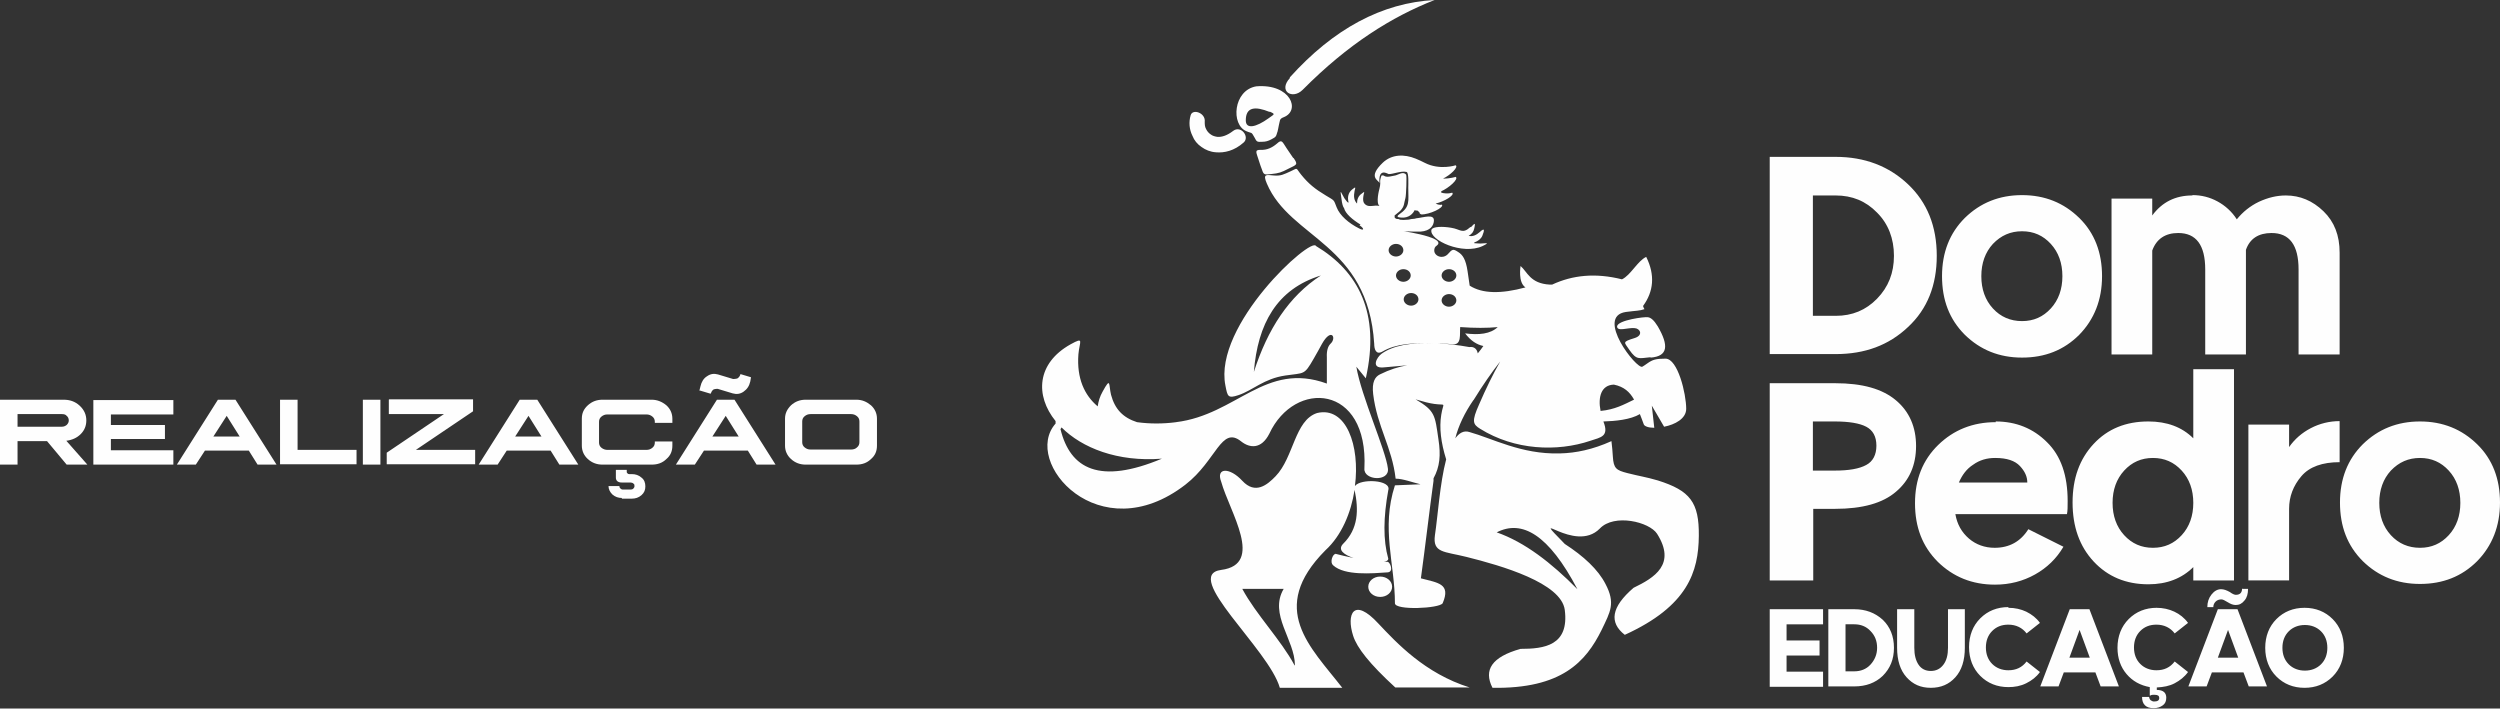 <?xml version="1.0" encoding="UTF-8"?> <svg xmlns="http://www.w3.org/2000/svg" id="Camada_2" data-name="Camada 2" viewBox="0 0 71.24 20.19"><rect x="0" y="0" width="71.24" height="20.19" fill="#333333" stroke="none"/><defs><style> .cls-1 { fill-rule: evenodd; } .cls-1, .cls-2 { fill: #fefefe; } </style></defs><g id="Camada_1-2" data-name="Camada 1"><path class="cls-2" d="M23.1,11.8h1.15c.07,0,.12.02.17.06.05.04.07.09.07.15v.59c0,.06-.02.11-.07.15-.04.04-.1.06-.17.06h-1.15c-.07,0-.12-.02-.17-.06-.05-.04-.07-.09-.07-.15v-.59c0-.06.02-.11.07-.15.05-.04.1-.06.17-.06M22.96,11.39c-.16,0-.3.05-.42.16-.11.11-.17.23-.17.38v.77c0,.15.06.28.17.38.12.11.26.16.42.16h1.44c.17,0,.31-.05.42-.16.12-.1.17-.23.17-.38v-.77c0-.15-.06-.28-.17-.38-.12-.1-.25-.16-.42-.16h-1.44ZM19.93,11.13l.03-.12c.03-.13.09-.23.19-.29.1-.07.2-.08.31-.05l.43.13s.09,0,.13-.02c.04-.03.07-.07.08-.12l.3.09-.02.12c-.03.13-.09.22-.19.29-.1.07-.2.08-.31.05l-.43-.13s-.08,0-.12.02c-.04.03-.06.07-.08.12l-.3-.09ZM20.68,11.85l.37.59h-.75l.38-.59ZM20.43,11.39l-1.17,1.85h.54l.26-.4h1.25l.25.4h.54l-1.17-1.85h-.5ZM17.72,14.19c-.1,0-.19-.03-.27-.1-.07-.07-.11-.15-.11-.24h0s.31,0,.31,0h0s0,.05.03.07c.02.02.04.03.07.03h.22s.06,0,.08-.03c.02-.02.03-.04.03-.07,0-.03,0-.05-.03-.07-.02-.02-.05-.03-.08-.03h-.25c-.11,0-.17-.05-.17-.14v-.22h.31v.07s.02.05.07.05h.07c.11,0,.2.03.28.1.08.06.11.15.11.25,0,.1-.03.18-.11.25-.08.07-.17.1-.28.1h-.28ZM17.17,11.39c-.16,0-.3.05-.42.16-.12.11-.17.23-.17.38v.77c0,.15.06.28.17.38.12.11.26.16.42.16h1.4c.17,0,.31-.05.42-.16.12-.1.17-.23.17-.38v-.12h-.5v.03c0,.06-.02.11-.07.15-.05.04-.1.06-.17.06h-1.11c-.06,0-.12-.02-.17-.06-.05-.04-.07-.09-.07-.15v-.59c0-.06.02-.11.07-.15.05-.04.1-.06.17-.06h1.11c.07,0,.12.02.17.06.05.04.07.09.07.15v.03h.5v-.12c0-.15-.06-.28-.17-.38-.12-.1-.26-.16-.42-.16h-1.4ZM15.06,11.85l.37.59h-.75l.38-.59ZM14.81,11.39l-1.17,1.85h.54l.26-.4h1.25l.25.4h.54l-1.17-1.85h-.5ZM11.08,11.39v.41h1.57l-1.63,1.1v.33h2.52v-.41h-1.69l1.63-1.1v-.34h-2.39ZM10.34,11.39v1.85h.5v-1.85h-.5ZM7.98,13.24v-1.85h.5v1.43h1.68v.41h-2.18ZM6.46,11.85l.37.59h-.75l.38-.59ZM6.21,11.39l-1.17,1.85h.54l.26-.4h1.25l.25.4h.54l-1.17-1.85h-.5ZM2.66,11.39v1.85h2.28v-.41h-1.78v-.32h1.54v-.4h-1.54v-.3h1.78v-.41h-2.28ZM.5,11.8h1.26c.06,0,.11.01.14.05.04.03.06.08.06.13,0,.05-.02.09-.06.13-.04.03-.08.05-.14.05H.5v-.36ZM0,11.39v1.85h.5v-.67h.84l.56.67h.59l-.6-.68c.16-.02.3-.08.41-.19.11-.11.16-.24.16-.39,0-.16-.06-.3-.19-.42-.13-.12-.28-.17-.46-.17H0Z"></path><path class="cls-1" d="M36.89,18.96c-.39-.73-1.1-1.45-1.49-2.18h1.18c-.43.73.32,1.45.32,2.18M38.56,18.12c.11.34.46.79,1.2,1.47h2.12c-1.28-.4-2.09-1.28-2.6-1.82-.71-.77-.92-.27-.72.35ZM39.78,6.95c.12,0,.21.08.21.18s-.1.18-.21.18-.21-.08-.21-.18.1-.18.21-.18ZM39.99,7.67c.12,0,.21.08.21.18s-.1.18-.21.18-.21-.08-.21-.18.1-.18.21-.18ZM40.21,8.35c.12,0,.21.08.21.18s-.1.18-.21.18-.21-.08-.21-.18.1-.18.21-.18ZM41.29,7.67c.12,0,.21.08.21.18s-.1.18-.21.18-.21-.08-.21-.18.1-.18.21-.18ZM41.29,8.38c.12,0,.21.08.21.18s-.1.18-.21.18-.21-.08-.21-.18.1-.18.21-.18ZM39.33,16.43c.19,0,.34.13.34.29s-.15.29-.34.29-.34-.13-.34-.29.15-.29.34-.29ZM41.92,6.47c.08-.08.14-.17.09.04-.02.1-.07.16-.16.21h0c.11.03.22-.02.32-.11.15-.14.13-.04.07.11-.04.09-.12.15-.23.19,0,0,0,.01,0,.02.04,0,.1.01.17.01.12,0,.32-.05.07.07-.57.27-1.53-.17-1.46-.46.03-.1.33-.1.56-.06.27.04.32.19.55-.02ZM39.4,4.64c.26-.25.62-.25.94-.12.1.04.18.08.26.12h0c.43.22.88.07.88.07.09.05-.15.28-.36.38.21,0,.36-.05.36-.05.1.06-.2.32-.41.41,0,.01,0,.03,0,.04.19.05.31,0,.31,0,.09.07-.24.26-.47.31h0c.12.06.18.03.18.03.07.09-.37.29-.59.28h0s-.06-.02-.05-.06c-.02-.02-.05-.04-.06-.05-.03,0-.05,0-.08-.01-.04.09-.16.23-.38.21,0,0-.19,0-.06-.09.32-.22.26-.37.26-.76,0-.08.02-.44-.05-.45-.15-.04-.4.07-.51.06-.02,0-.3-.2-.26.26-.02-.09-.35-.16.1-.59ZM42.68,9.32c-.21.2-.54.23-.93.18.16.21.33.32.52.36-.05.07-.1.14-.16.21-.02-.12-.1-.2-.24-.18-.33-.06-.62-.09-.89-.11.13,0,.27.02.41.03.27.03.2-.29.22-.49.41.03.77.03,1.08,0ZM42.65,15.17c.72-.37,1.48.06,2.3,1.62-.74-.75-1.5-1.34-2.3-1.62ZM46.56,11.39c-.29.14-.54.28-.95.32-.08-.4.02-.74.38-.75.29.06.45.21.57.42ZM47.03,10.18c-.33.03-.39.09-.6-.21-.14-.22-.23-.22.16-.34.24-.08.15-.27-.01-.28-.19-.02-.5.11-.5-.05.02-.18.8-.28.88-.26.08.01.17.08.28.26.32.55.29.85-.2.89ZM30.25,12.18c.58.58,1.59.99,2.86.89-1.77.74-2.61.3-2.89-.84l.03-.05ZM37.64,7.85c-1.26.39-1.8,1.38-1.91,2.75.39-1.22,1-2.16,1.91-2.75ZM38.05,15.78c.15.04.33.08.52.12-.27-.09-.46-.23-.3-.4.44-.43.45-.97.33-1.54h0c-.1.65-.37,1.3-.83,1.72-1.66,1.67-.42,2.76.48,3.92h-1.78c-.31-1.1-2.81-3.21-1.67-3.36,1.24-.16.24-1.65,0-2.51-.16-.41.24-.42.6-.03.37.4.71.12.95-.13.52-.54.54-1.59,1.18-1.8.83-.2,1.23.93,1.08,2.08.16-.22,1.05-.18.95.12-.14.77-.15,1.42,0,1.95,0,.05-.05.08-.13.09.04,0,.08,0,.11,0,.07,0,.19.29,0,.3-.43.03-1.22.1-1.55-.2-.11-.1,0-.33.06-.32ZM36.85,4.5c-.06-.08-.11-.17-.19-.28-.12-.18-.13-.26-.27-.13-.14.12-.29.19-.47.18-.18,0-.12.07-.05.3.04.13.06.18.09.26.05.16.08.15.26.13.22-.02.3-.05.49-.15.24-.12.29-.11.15-.31ZM36.18,3.19c-.42-.17-.68-.14-.68.24,0,.26.29.2.65-.06.16-.12.21-.11.03-.19ZM36.4,3.77c.01-.06.03-.11.04-.19.04-.15.01-.19.14-.24.49-.19.2-.96-.78-.88-.66.11-.73,1.1-.28,1.28.16.07.13,0,.23.18.06.12.07.13.22.12.09,0,.17-.02.26-.07.13-.07.13-.07.17-.21ZM35.44,4.06c-.27.24-.55.3-.79.28-.16-.01-.3-.07-.41-.15-.12-.08-.21-.19-.26-.32-.09-.18-.11-.39-.05-.59.06-.19.43-.06.4.19,0,.07,0,.14.04.21.03.06.07.11.13.15.05.04.12.06.19.07.13.01.28-.04.45-.17.22-.17.48.17.3.33ZM36.75,2.21c1.25-1.39,2.63-2.13,4.13-2.21-1.22.48-2.46,1.25-3.76,2.56-.29.29-.71.04-.36-.34ZM38.77,6.4c-.23-.14-.43-.31-.47-.47-.03-.03-.06-.14-.07-.24-.06-.38-.01-.18.08-.04.04.05.07.1.1.12,0,0,.01,0,.02,0-.04-.15-.01-.28.1-.37.12-.1.09-.05.07.04-.03.15-.02.27.07.36h0c0-.11.03-.21.13-.28.09-.07.08-.06.06.02-.04.19,0,.25.05.29.11.09.26,0,.4.04-.11-.09-.01-.46,0-.5.03-.11.02-.18.02-.22,0-.04.04-.21.07-.14-.01-.03.04,0,.04,0,.08.06.24,0,.32-.01.09-.02.23-.13.31-.02.02.04,0,.59-.02.66-.05.17-.02.23-.15.37-.01.01-.16.13-.16.13,0,.04,0,.07.02.08.01,0,.02.01.04.02.04,0,.09,0,.08.02.07.01.15.01.24,0,.04,0,.08-.02.12-.02h0c.05,0,.09-.01.12-.02.21-.02.52-.14.5.08-.01.12-.09.28-.38.3-.14,0-.31,0-.47-.01-.37-.05,1.28.15.93.41-.05.03-.07.08-.07.14,0,.1.1.18.21.18.07,0,.13-.03.17-.07.14-.16.16-.16.3-.07.13.08.22.21.27.55l.06.41c.36.23.89.24,1.59.05-.22-.14-.14-.61-.14-.61.19.16.27.5.83.53h.07c.58-.27,1.23-.34,1.99-.15.25-.12.44-.52.69-.64.26.52.21.99-.09,1.4.01.03.02.06.04.09-.14.05-.23.04-.53.08-.88.13.31,1.64.47,1.56.04-.02.09-.06.15-.1.14-.1.24-.13.51-.13.35,0,.59,1,.59,1.43,0,.28-.32.45-.63.51l-.35-.6.07.63c-.16,0-.28-.04-.3-.1-.04-.1-.07-.2-.11-.29-.27.16-.7.2-1.04.21.17.43-.07.45-.37.55-.95.32-2.16.27-3.14-.34-.21-.13-.25-.21-.03-.7.19-.44.39-.85.6-1.22-.25.32-.5.68-.74,1.07-.01.02-.02.03-.03.04-.24.35-.42.72-.51,1.08.11-.15.24-.23.4-.18.65.18,1.49.64,2.56.61h0s.03,0,.03,0c.44-.01.93-.11,1.46-.35.02.15.03.3.04.44.02.34.1.39.41.47.35.09.53.11.87.21.92.29,1.18.62,1.17,1.58-.01,1.02-.31,2-2.11,2.82-.45-.35-.39-.79.25-1.34.6-.29,1.22-.67.67-1.54-.22-.34-1.22-.58-1.63-.15-.72.74-2.08-.67-1,.44.54.35.95.73,1.16,1.14.29.55.14.79-.11,1.31-.45.91-1.14,1.68-3.11,1.65-.26-.51-.02-.88.8-1.11.67,0,1.39-.09,1.26-1.11-.1-.77-1.8-1.26-2.8-1.51-.64-.16-.97-.11-.9-.62.08-.52.14-1.48.32-2.16-.15-.48-.2-.9-.14-1.27.06-.38.16-.26-.2-.31-.14-.02-.3-.06-.53-.13.56.33.55.45.65,1.14.07.45.04.78-.14,1.11,0,.03,0,.05,0,.07h0c-.12.87-.24,1.91-.36,2.78.49.13.86.15.62.71-.09.15-1.36.21-1.36,0,0-1.12-.4-2.13,0-3.36.24-.01.49-.02.73-.03-.22-.05-.5-.16-.71-.16-.1-.89-.53-1.49-.64-2.41-.04-.34.05-.49.19-.56.28-.14.54-.22.78-.26-.21.02-.43.04-.68.06-.36.03-.19-.29-.05-.39.32-.23.82-.33,1.5-.29-.57-.03-1.09,0-1.48.23-.18.1-.23-.07-.23-.22-.18-2.87-2.39-2.99-3.06-4.57-.12-.28-.02-.25.19-.23.21.02.29-.03.49-.12.22-.1.13-.11.3.1.21.26.4.41.7.59.27.16.22.12.31.34.09.23.34.45.64.6.15.08.15,0,.01-.09ZM33.52,12.03c-.38.05-.76.05-1.12,0-.4-.13-.63-.37-.74-.78-.07-.29,0-.53-.24-.09-.08.14-.12.28-.14.42-.38-.32-.6-.8-.55-1.48.03-.37.18-.51-.22-.29-.97.54-1.02,1.46-.43,2.19v.07c-.97,1.09,1.24,3.64,3.7,1.74.89-.69,1.02-1.69,1.59-1.23.24.19.57.23.8-.22.72-1.55,2.83-1.42,2.71.99-.03.34.72.39.67,0-.06-.52-.76-2.06-.9-2.9.09.11.18.22.27.33.42-1.87-.22-3.05-1.42-3.77-.13-.28-2.93,2.25-2.58,3.98.06.31.07.37.37.27.42-.14.72-.47,1.34-.56.54-.08.53,0,.8-.47.08-.14.16-.28.24-.43.27-.48.43-.17.24,0-.07.07-.11.2-.1.38v.75c-1.76-.64-2.57.89-4.3,1.1Z"></path><path class="cls-2" d="M69.78,13.41c-.22-.24-.49-.36-.82-.36s-.6.12-.83.36c-.22.24-.33.55-.33.92s.11.68.33.92c.22.24.5.36.83.36s.6-.12.82-.36c.22-.24.33-.55.33-.92s-.11-.68-.33-.92M67.33,12.66c.44-.43.98-.65,1.63-.65s1.19.22,1.63.65c.44.43.65.99.65,1.66s-.22,1.23-.65,1.67c-.44.44-.98.65-1.63.65s-1.19-.22-1.63-.65c-.44-.44-.65-.99-.65-1.67s.22-1.23.65-1.66ZM66.67,12.01v1.16c-.49,0-.86.13-1.09.4-.23.27-.35.58-.35.93v2.04h-1.16v-4.44h1.16v.64c.16-.23.37-.41.62-.54.25-.13.53-.2.82-.2ZM62.17,13.41c-.22-.24-.49-.36-.82-.36s-.6.12-.82.36c-.22.24-.33.55-.33.92s.11.68.33.92c.22.24.49.36.82.36s.6-.12.82-.36c.22-.24.33-.55.33-.92s-.11-.68-.33-.92ZM62.5,10.52h1.16v6.02h-1.16v-.38c-.32.32-.75.49-1.28.49-.64,0-1.16-.22-1.56-.65-.4-.43-.6-.99-.6-1.68s.2-1.24.6-1.67c.4-.43.92-.64,1.56-.64.53,0,.96.16,1.28.48v-1.97ZM56.85,13.05c-.23,0-.44.06-.62.19-.19.12-.32.3-.41.51h1.95c0-.17-.07-.32-.21-.47-.14-.15-.37-.23-.7-.23ZM56.87,12.01c.58,0,1.07.2,1.46.59.4.39.59.95.59,1.68,0,.16,0,.28-.02.37h-3.18c.05.29.18.52.39.7.2.17.45.26.73.26.42,0,.74-.18.96-.53l1,.5c-.2.34-.47.6-.81.79-.34.19-.72.29-1.14.29-.65,0-1.19-.22-1.63-.65-.44-.44-.65-.99-.65-1.67s.22-1.23.66-1.66c.44-.43.99-.65,1.64-.65ZM51.66,12.01v1.4h.62c.4,0,.7-.05.9-.16.19-.1.29-.29.29-.55s-.1-.44-.29-.54c-.19-.1-.49-.15-.9-.15h-.62ZM50.43,10.92h1.86c.78,0,1.35.16,1.74.49.38.32.57.76.57,1.3s-.19.98-.57,1.3c-.38.33-.96.49-1.74.49h-.62v2.04h-1.24v-5.62ZM62.48,5.56c.25,0,.49.06.71.18s.41.29.55.51c.17-.21.38-.38.63-.5.26-.12.51-.18.77-.18.4,0,.76.15,1.07.45.31.3.46.69.46,1.18v2.9h-1.17v-2.42c0-.7-.26-1.04-.77-1.04-.37,0-.62.16-.73.48v2.98h-1.16v-2.42c0-.7-.26-1.04-.77-1.04-.37,0-.62.17-.74.5v2.96h-1.16v-4.44h1.16v.48c.28-.38.66-.57,1.14-.57ZM58.44,6.95c-.22-.24-.49-.36-.82-.36s-.6.12-.83.36c-.22.24-.33.55-.33.92s.11.68.33.92c.22.24.5.36.83.36s.6-.12.82-.36c.22-.24.33-.55.33-.92s-.11-.68-.33-.92ZM55.99,6.21c.44-.43.98-.65,1.63-.65s1.19.22,1.63.65c.44.43.65.99.65,1.66s-.22,1.23-.65,1.67c-.44.44-.98.65-1.63.65s-1.19-.22-1.63-.65c-.44-.44-.65-.99-.65-1.67s.22-1.23.65-1.66ZM51.66,5.56v3.44h.65c.47,0,.86-.16,1.18-.49.32-.33.48-.73.48-1.22s-.16-.91-.48-1.23c-.32-.33-.71-.49-1.18-.49h-.65ZM50.43,10.09v-5.62h1.88c.82,0,1.51.26,2.06.78.55.52.82,1.2.82,2.04s-.27,1.52-.82,2.03c-.55.52-1.23.77-2.06.77h-1.88Z"></path><path class="cls-2" d="M66.14,17.99c-.12-.12-.28-.18-.46-.18s-.34.06-.46.18c-.12.12-.18.28-.18.47s.06.35.18.47c.12.12.28.18.46.18s.34-.06.46-.18c.12-.12.18-.28.18-.47s-.06-.35-.18-.47M64.87,17.64c.21-.21.48-.32.8-.32s.59.11.8.32c.21.21.32.49.32.82s-.11.61-.32.82c-.21.21-.48.32-.8.32s-.59-.11-.8-.32c-.21-.21-.32-.49-.32-.82s.11-.61.32-.82ZM63.49,17.95l-.29.79h.58l-.29-.79ZM63.2,17.36h.56l.84,2.2h-.52l-.15-.4h-.9l-.15.4h-.52l.84-2.2ZM63.9,16.78h.16c0,.14-.03.25-.1.33-.07.09-.15.13-.25.13-.08,0-.15-.03-.23-.08-.08-.05-.14-.08-.18-.08-.06,0-.12.02-.16.06-.04.04-.07.09-.07.16h-.17c0-.14.04-.26.12-.36.08-.1.17-.15.27-.15.08,0,.16.03.25.08.08.06.14.08.17.08.12,0,.18-.06.18-.18ZM61.45,17.32c.19,0,.36.04.51.11s.29.18.39.32l-.38.3c-.12-.16-.3-.25-.52-.25-.19,0-.34.06-.46.18-.12.12-.18.28-.18.47s.06.35.18.47c.12.12.28.18.46.18.22,0,.39-.08.52-.25l.38.3c-.1.14-.23.24-.38.32-.15.08-.32.11-.51.12v.07c.18,0,.27.08.27.22,0,.1-.03.17-.1.22-.07.05-.15.08-.26.08-.22,0-.33-.11-.33-.32h.2s.01.06.04.09c.03.02.06.04.1.04.1,0,.15-.03.15-.1,0-.06-.04-.09-.12-.09-.02,0-.05,0-.07,0-.03,0-.05.01-.06.02h-.02s0-.1,0-.1v-.14c-.27-.05-.49-.17-.66-.37-.17-.2-.26-.45-.26-.75,0-.33.11-.61.32-.82.21-.21.48-.32.8-.32ZM59.26,17.95l-.29.79h.58l-.29-.79ZM58.98,17.36h.56l.84,2.2h-.52l-.15-.4h-.9l-.15.4h-.52l.84-2.2ZM57.23,17.32c.19,0,.36.04.51.11.16.08.29.18.39.32l-.38.3c-.12-.16-.3-.25-.52-.25-.19,0-.34.06-.46.18-.12.12-.18.28-.18.47s.06.35.18.47c.12.12.28.18.46.18.22,0,.39-.08.52-.25l.38.3c-.1.14-.23.24-.39.32-.16.08-.33.11-.51.11-.32,0-.59-.11-.8-.32s-.32-.49-.32-.82.11-.61.32-.82.48-.32.8-.32ZM54.07,17.36h.48v1.1c0,.2.04.36.12.48.08.12.2.18.35.18s.27-.06.36-.18c.09-.12.13-.28.13-.48v-1.1h.48v1.1c0,.36-.09.64-.27.84-.18.2-.41.3-.7.3s-.51-.1-.69-.3c-.18-.2-.27-.48-.27-.84v-1.1ZM52.59,17.79v1.34h.25c.18,0,.34-.06.46-.19.12-.13.19-.29.19-.48s-.06-.35-.19-.48c-.12-.13-.28-.19-.46-.19h-.25ZM52.1,19.56v-2.2h.74c.32,0,.59.1.81.3.21.2.32.47.32.8s-.11.59-.32.8c-.21.2-.48.3-.81.3h-.74ZM50.43,19.56v-2.2h1.52v.43h-1.04v.46h.94v.43h-.94v.46h1.04v.43h-1.52Z"></path></g></svg> 